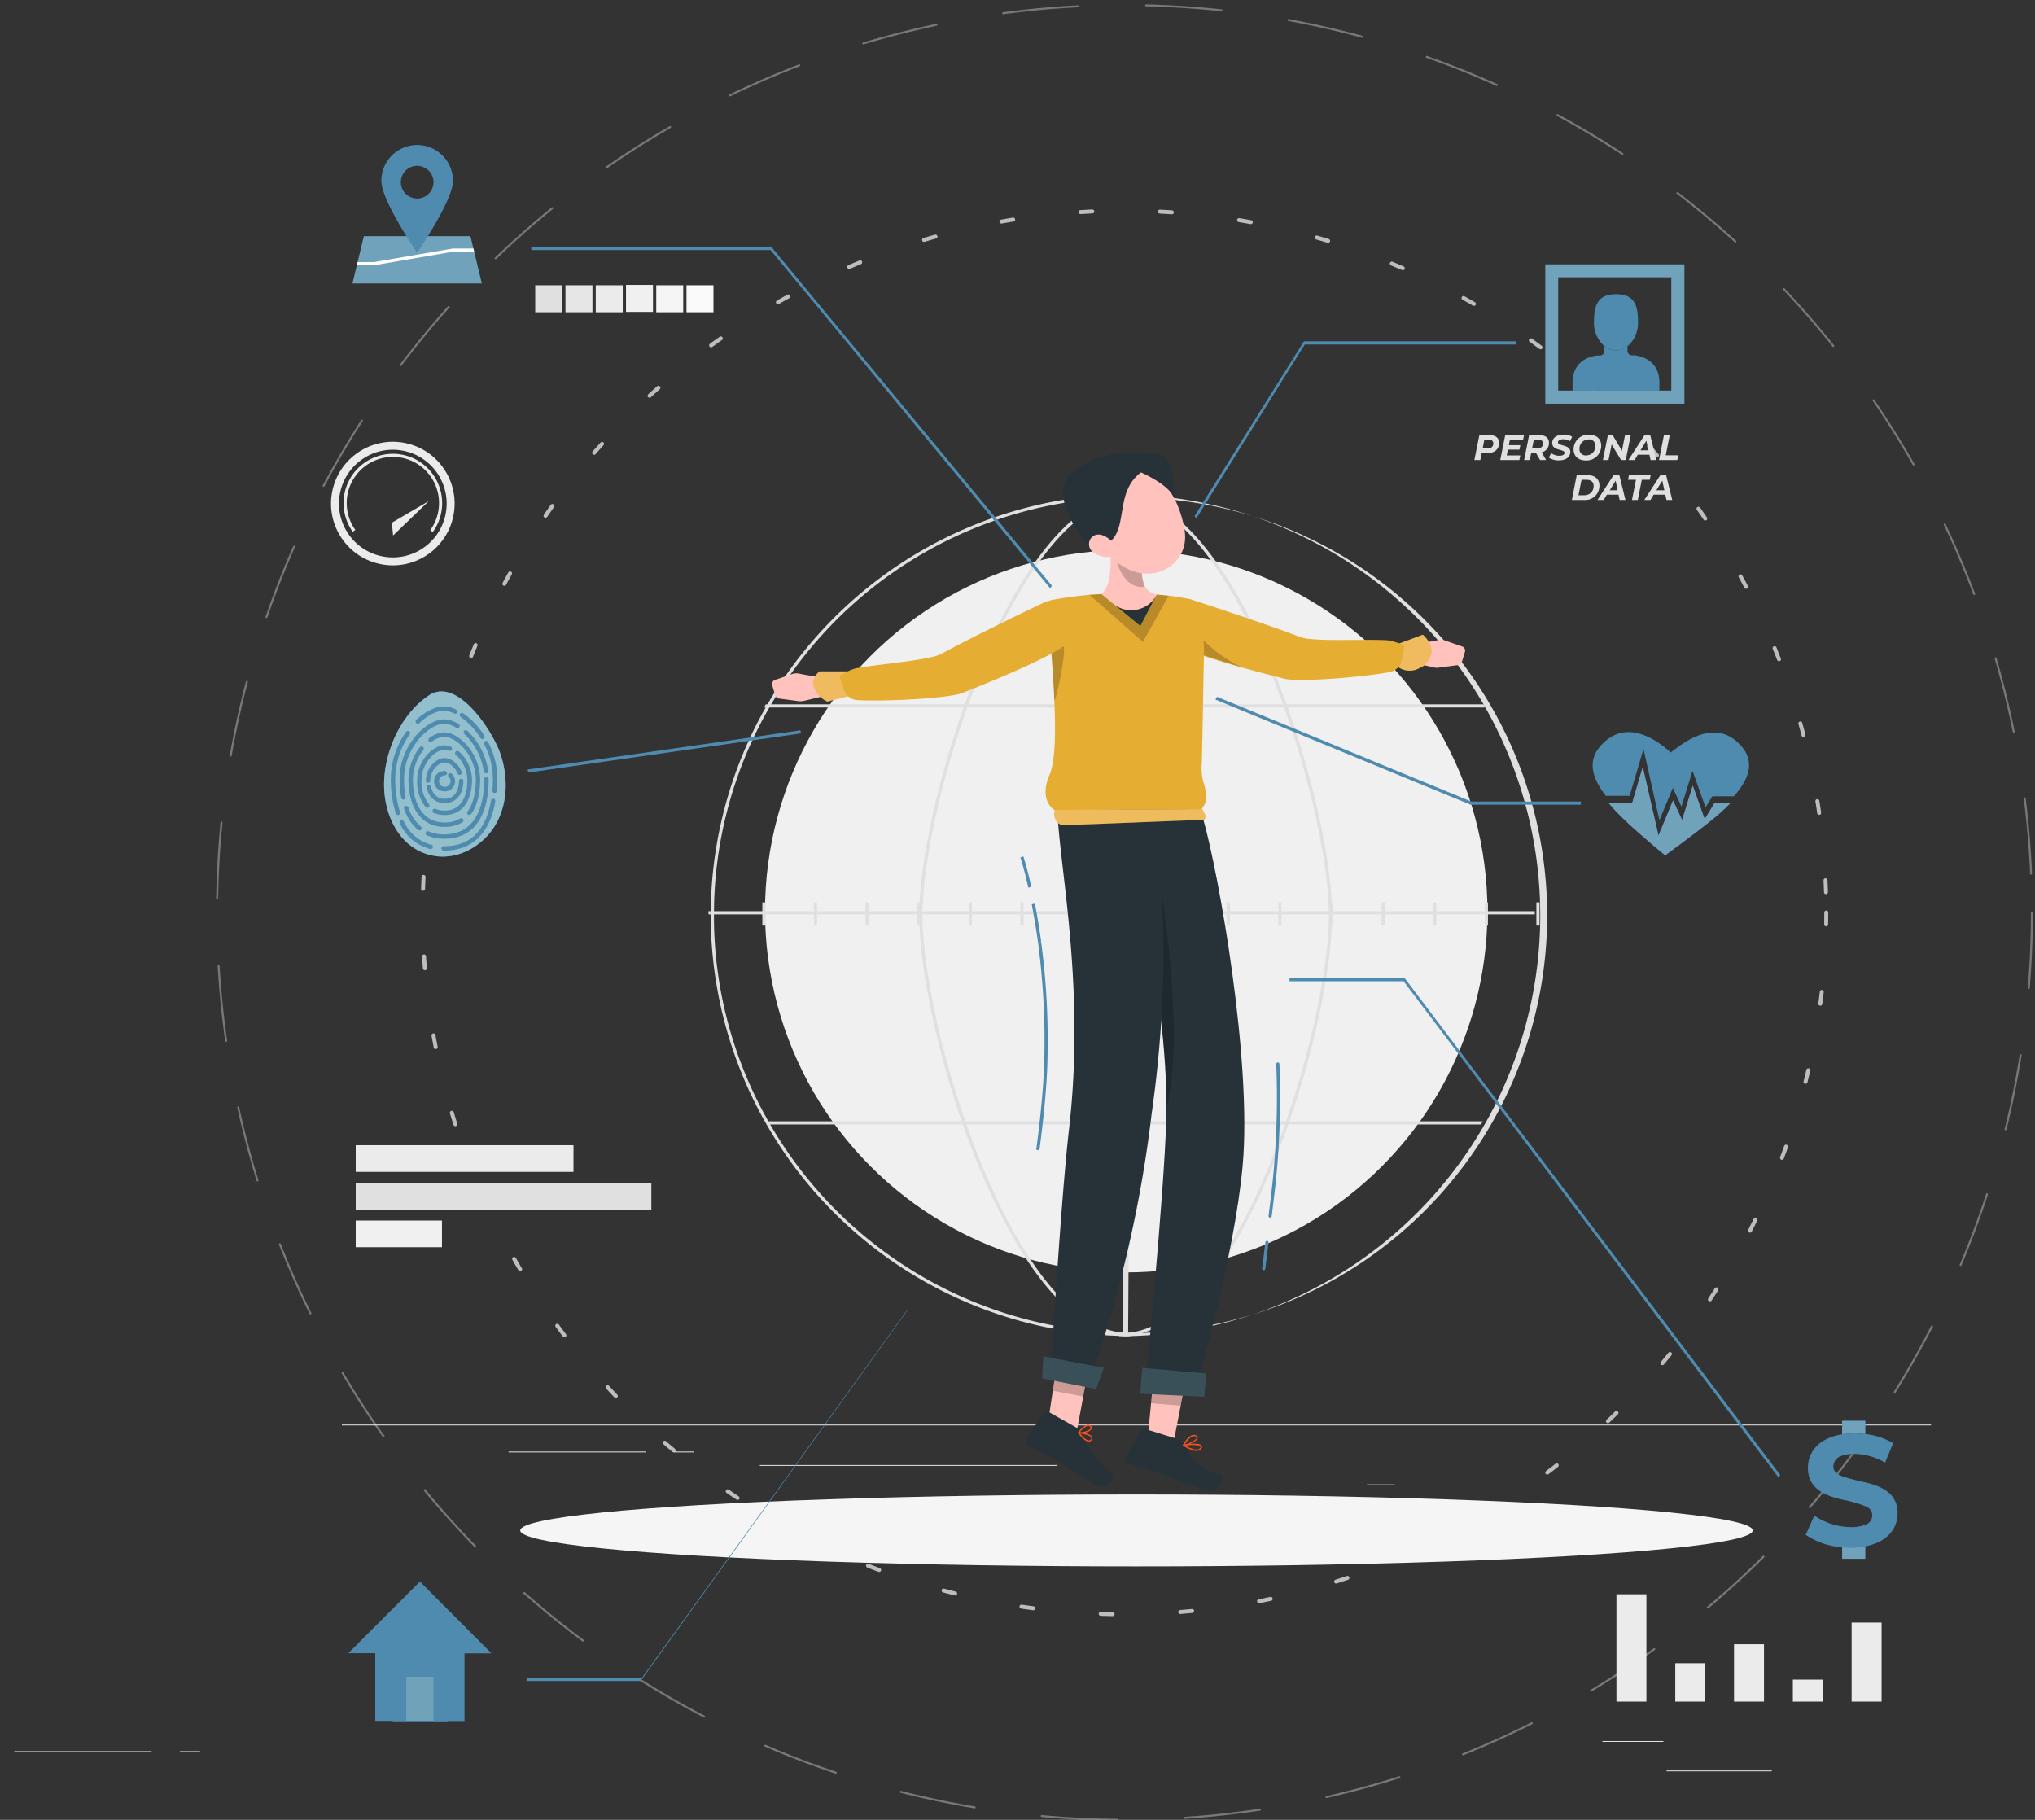 <svg id="Camada_1" data-name="Camada 1" xmlns="http://www.w3.org/2000/svg" viewBox="0 0 511.38 457.34"><rect x="0" y="0" width="511.38" height="457.34" fill="#333333" stroke="none"/><defs><style>.cls-1,.cls-2,.cls-6{fill:none;stroke-miterlimit:10;}.cls-1,.cls-2{stroke:#e0e0e0;stroke-linecap:round;}.cls-1{stroke-dasharray:3 17;opacity:0.8;}.cls-2{stroke-width:0.5px;stroke-dasharray:19 17;opacity:0.4;}.cls-3{fill:#ebebeb;}.cls-4{fill:#f0f0f0;}.cls-5{fill:#e0e0e0;}.cls-6{stroke:#ebebeb;stroke-width:2px;}.cls-7{fill:#e6e6e6;}.cls-8{fill:#f5f5f5;}.cls-9{fill:#fafafa;}.cls-10{fill:#407bff;}.cls-11,.cls-14{fill:#70a3ba;}.cls-12{fill:#4e8baf;}.cls-13{fill:#93becc;}.cls-14{opacity:0.3;}.cls-15{fill:#fff;}.cls-16{fill:#ffc2bc;}.cls-17{fill:#263238;}.cls-18,.cls-23,.cls-24{opacity:0.2;}.cls-18{isolation:isolate;}.cls-19{fill:#395059;}.cls-20{fill:#fa511e;}.cls-21,.cls-24{fill:#efbb5e;}.cls-22{fill:#e6ad33;}</style></defs><circle class="cls-1" cx="282.57" cy="229.31" r="176.36"/><circle class="cls-2" cx="282.57" cy="229.31" r="228.03"/><rect class="cls-3" x="418.8" y="444.94" width="26.45" height="0.2"/><rect class="cls-3" x="343.52" y="373.04" width="6.94" height="0.2"/><rect class="cls-3" x="402.67" y="437.53" width="15.33" height="0.2"/><rect class="cls-3" x="127.81" y="364.79" width="34.5" height="0.2"/><rect class="cls-3" x="169.42" y="364.79" width="5.06" height="0.2"/><rect class="cls-3" x="190.92" y="368.17" width="74.82" height="0.2"/><rect class="cls-3" x="3.61" y="440.09" width="34.5" height="0.2"/><rect class="cls-3" x="45.22" y="440.09" width="5.06" height="0.2"/><rect class="cls-3" x="66.71" y="443.47" width="74.82" height="0.2"/><rect class="cls-3" x="85.91" y="358.01" width="399.35" height="0.2"/><circle class="cls-4" cx="283.01" cy="228.99" r="90.77"/><path class="cls-5" d="M284.38,124.24v.8H284c-.91,0-1.8,0-2.7,0s-1.77.06-2.65.11-1.87.11-2.79.18c-2.33.2-4.64.46-6.94.8a105.2,105.2,0,0,0-75.54,51.6c-.16.26-.32.53-.47.8A104.37,104.37,0,0,0,179.41,230v.17c0,.27,0,.54,0,.8a104.29,104.29,0,0,0,14.13,51.61l.47.79a105.08,105.08,0,0,0,83.85,51.4q2.36.15,4.74.18h1.77v.8h-.89a102.73,102.73,0,0,1-12.1-.79,105.92,105.92,0,0,1-78.3-51.6l-.46-.79a105.6,105.6,0,0,1-.65-104l.45-.8a106.11,106.11,0,0,1,71.71-51.6c1.55-.3,3.12-.56,4.69-.8A106.29,106.29,0,0,1,284.38,124.24Z"/><path class="cls-5" d="M283.71,335.78C254.35,335.78,231,259.83,231,230c0-15.56,6.57-42.37,15.63-63.75,6.65-15.69,20.4-42,37.79-42v.8c-28.72,0-52.62,76.22-52.62,105,0,13.34,5.23,39.42,15.23,63.44C253.45,309,266.8,335,283.71,335Z"/><rect class="cls-5" x="178.34" y="229.61" width="210.74" height="0.8" transform="translate(52.03 512.36) rotate(-89.66)"/><path class="cls-5" d="M281.28,335.78V335a105,105,0,1,0,0-209.94v-.8a105.77,105.77,0,1,1,0,211.54Z"/><path class="cls-5" d="M282,335.78V335c16.91,0,30.26-26,36.72-41.52,10-24,15.23-50.11,15.23-63.45,0-28.75-23.9-105-52.62-105v-.8c17.4,0,31.14,26.33,37.79,42,9.06,21.38,15.63,48.19,15.63,63.75C334.7,259.83,311.31,335.78,282,335.78Z"/><rect class="cls-5" x="281.55" y="124.64" width="0.8" height="210.74" transform="translate(-1.45 1.79) rotate(-0.36)"/><polygon class="cls-5" points="372.15 282.58 322.97 282.58 283.78 282.58 282.98 282.58 282.28 282.58 243.12 282.58 242.2 282.58 194.02 282.58 193.09 282.58 192.63 281.79 193.55 281.79 241.93 281.79 242.84 281.79 282.27 281.79 282.99 281.79 283.79 281.79 323.26 281.79 372.62 281.79 372.15 282.58"/><path class="cls-5" d="M372.81,177H192.43l-.45.8H373.26Z"/><rect class="cls-5" x="178.04" y="228.99" width="207.64" height="0.8"/><rect class="cls-5" x="178.6" y="226.77" width="0.8" height="5.84"/><rect class="cls-5" x="191.57" y="226.77" width="0.8" height="5.84"/><rect class="cls-5" x="204.53" y="226.77" width="0.8" height="5.84"/><rect class="cls-5" x="217.5" y="226.77" width="0.8" height="5.84"/><rect class="cls-5" x="230.47" y="226.77" width="0.8" height="5.84"/><rect class="cls-5" x="243.44" y="226.77" width="0.8" height="5.84"/><rect class="cls-5" x="256.4" y="226.77" width="0.8" height="5.84"/><rect class="cls-5" x="269.37" y="226.77" width="0.8" height="5.84"/><rect class="cls-5" x="282.34" y="226.77" width="0.8" height="5.84"/><rect class="cls-5" x="295.31" y="226.77" width="0.8" height="5.84"/><rect class="cls-5" x="308.27" y="226.77" width="0.8" height="5.84"/><rect class="cls-5" x="321.24" y="226.77" width="0.8" height="5.84"/><rect class="cls-5" x="334.21" y="226.77" width="0.8" height="5.84"/><rect class="cls-5" x="347.18" y="226.77" width="0.8" height="5.84"/><rect class="cls-5" x="360.14" y="226.77" width="0.8" height="5.84"/><rect class="cls-5" x="373.11" y="226.77" width="0.8" height="5.84"/><rect class="cls-5" x="386.08" y="226.77" width="0.8" height="5.84"/><rect class="cls-3" x="406.2" y="400.65" width="7.53" height="26.97"/><rect class="cls-3" x="420.98" y="417.98" width="7.53" height="9.64"/><rect class="cls-3" x="435.75" y="413.21" width="7.53" height="14.41"/><rect class="cls-3" x="450.53" y="422.1" width="7.53" height="5.52"/><rect class="cls-3" x="465.3" y="407.76" width="7.53" height="19.86"/><rect class="cls-3" x="89.39" y="287.8" width="54.72" height="6.7"/><rect class="cls-5" x="89.39" y="297.31" width="74.29" height="6.7"/><rect class="cls-4" x="89.39" y="306.73" width="21.67" height="6.7"/><circle class="cls-6" cx="98.72" cy="126.55" r="14.53" transform="translate(-47.13 193.56) rotate(-76.72)"/><polygon class="cls-3" points="98.47 131.36 107.78 125.9 98.78 134.57 98.47 131.36"/><path class="cls-3" d="M108.75,133.71l-.64-.47a11.6,11.6,0,1,0-18.82-.07l-.65.47a12.39,12.39,0,1,1,20.11.07Z"/><rect class="cls-5" x="134.5" y="71.69" width="6.78" height="6.78"/><rect class="cls-7" x="142.1" y="71.69" width="6.78" height="6.78"/><rect class="cls-3" x="149.71" y="71.69" width="6.78" height="6.78"/><rect class="cls-4" x="157.31" y="71.6" width="6.78" height="6.78"/><rect class="cls-8" x="164.91" y="71.69" width="6.78" height="6.78"/><rect class="cls-9" x="172.51" y="71.69" width="6.78" height="6.78"/><path class="cls-5" d="M376.73,111.3c0,1.59-1.17,2.59-3,2.59h-1.4l-.34,1.72H370.5l1.25-6.26h2.53C375.84,109.35,376.73,110.08,376.73,111.3Zm-1.47.13c0-.61-.43-.9-1.16-.9H373l-.43,2.18h1.22C374.71,112.71,375.26,112.26,375.26,111.43Z"/><path class="cls-5" d="M379.42,110.51l-.27,1.36h2.9l-.22,1.13h-2.91l-.29,1.45h3.42l-.25,1.16H377l1.25-6.26h4.73l-.24,1.16Z"/><path class="cls-5" d="M387.42,113.68l1.1,1.93H387l-1-1.75h-1.23l-.35,1.75H383l1.25-6.26h2.55c1.56,0,2.45.72,2.45,1.94A2.39,2.39,0,0,1,387.42,113.68Zm.33-2.25c0-.61-.43-.9-1.18-.9h-1.14l-.44,2.18h1.24C387.18,112.71,387.75,112.26,387.75,111.43Z"/><path class="cls-5" d="M389.21,115l.59-1.12a3.54,3.54,0,0,0,2.06.66c.8,0,1.3-.28,1.3-.74,0-1-3.1-.46-3.1-2.46,0-1.28,1.12-2.12,2.86-2.12a4.07,4.07,0,0,1,2.16.54l-.54,1.11a3.07,3.07,0,0,0-1.7-.48c-.84,0-1.33.32-1.33.77,0,1,3.1.49,3.1,2.41,0,1.3-1.15,2.13-2.89,2.13A4.41,4.41,0,0,1,389.21,115Z"/><path class="cls-5" d="M395.44,113a3.68,3.68,0,0,1,3.88-3.76c1.9,0,3.05,1.11,3.05,2.72a3.68,3.68,0,0,1-3.88,3.76C396.59,115.72,395.44,114.61,395.44,113Zm5.46-1a1.52,1.52,0,0,0-1.71-1.56,2.29,2.29,0,0,0-2.28,2.44,1.52,1.52,0,0,0,1.71,1.57A2.29,2.29,0,0,0,400.9,112Z"/><path class="cls-5" d="M409.79,109.35l-1.25,6.26h-1.19L405,111.7l-.79,3.91H402.8l1.25-6.26h1.2l2.33,3.93.78-3.93Z"/><path class="cls-5" d="M414.48,114.27h-2.91l-.82,1.34h-1.54l4.05-6.26h1.43l1.54,6.26h-1.45Zm-.24-1.1-.53-2.41-1.47,2.41Z"/><path class="cls-5" d="M418.14,109.35h1.45l-1,5.08h3.14l-.24,1.18h-4.59Z"/><path class="cls-5" d="M396.22,119.39h2.62c1.93,0,3.08,1,3.08,2.62a3.57,3.57,0,0,1-3.9,3.64H395Zm1.85,5.07a2.25,2.25,0,0,0,2.39-2.37c0-.93-.6-1.51-1.78-1.51h-1.25l-.78,3.88Z"/><path class="cls-5" d="M406.72,124.31H403.8l-.81,1.34h-1.55l4.05-6.26h1.44l1.53,6.26H407Zm-.24-1.1L406,120.8l-1.48,2.41Z"/><path class="cls-5" d="M411.11,120.57h-2l.24-1.18h5.46l-.24,1.18h-2l-1,5.08H410.1Z"/><path class="cls-5" d="M418.48,124.31h-2.92l-.81,1.34H413.2l4.05-6.26h1.43l1.54,6.26h-1.45Zm-.24-1.1-.53-2.41-1.48,2.41Z"/><ellipse id="_Path_" data-name="&lt;Path&gt;" class="cls-8" cx="285.59" cy="384.61" rx="154.86" ry="9.04"/><rect class="cls-10" x="98.72" y="418.68" width="13.82" height="13.82"/><rect class="cls-11" x="98.72" y="418.68" width="13.82" height="13.82"/><path class="cls-12" d="M105.52,397.46l-18,18H94.3v17h7.8V421.38h6.83V432.5h7.8v-17h6.79Z"/><polygon class="cls-12" points="227.92 329.46 160.99 422.44 132.32 422.44 132.32 421.64 161.2 421.64 161.29 421.69 228.3 328.76 227.92 329.46"/><path class="cls-10" d="M96.52,197.46c.07,6.3,2.73,13,8.22,16.08a13.38,13.38,0,0,0,5.3,1.67c6,.57,11.92-3.16,14.77-8.46s2.86-11.83.87-17.5-10.76-19.18-17.85-14.52S96.41,189.06,96.52,197.46Z"/><path class="cls-13" d="M96.52,197.46c.07,6.3,2.73,13,8.22,16.08a13.38,13.38,0,0,0,5.3,1.67c6,.57,11.92-3.16,14.77-8.46s2.86-11.83.87-17.5-10.76-19.18-17.85-14.52S96.41,189.06,96.52,197.46Z"/><path class="cls-12" d="M100,204.82a.55.55,0,0,1-.52-.38,28.12,28.12,0,0,1-1.26-8.79,20.48,20.48,0,0,1,3.84-11.73.56.56,0,0,1,.77-.13.55.55,0,0,1,.13.77,19.46,19.46,0,0,0-3.64,11.09,27.42,27.42,0,0,0,1.2,8.44.55.55,0,0,1-.35.7A.47.47,0,0,1,100,204.82Z"/><path class="cls-12" d="M108.19,213.35l-.15,0a11.63,11.63,0,0,1-7.56-6.44.55.55,0,1,1,1-.49,10.53,10.53,0,0,0,6.86,5.86.55.55,0,0,1-.14,1.09Z"/><path class="cls-12" d="M111.57,213.77a.56.56,0,1,1,0-1.11c6.54,0,10.52-3.86,11.81-11.47a.55.55,0,0,1,1.09.18C123.09,209.48,118.63,213.77,111.57,213.77Z"/><path class="cls-12" d="M124.24,199.27h0a.55.55,0,0,1-.5-.6c.08-1,.12-2,.12-3a18.83,18.83,0,0,0-2.19-8.66.55.55,0,1,1,1-.51,20,20,0,0,1,2.31,9.17c0,1.07,0,2.12-.12,3.11A.56.56,0,0,1,124.24,199.27Z"/><path class="cls-12" d="M121.21,185.73a.53.53,0,0,1-.46-.26,18.37,18.37,0,0,0-5-5.31.55.55,0,0,1-.15-.76.54.54,0,0,1,.76-.15,19.44,19.44,0,0,1,5.36,5.63.56.56,0,0,1-.47.85Z"/><path class="cls-12" d="M105,181.88a.56.56,0,0,1-.4-.17.55.55,0,0,1,0-.78c2.3-2.16,4.81-3.4,6.91-3.4a7.44,7.44,0,0,1,3.15.8.55.55,0,0,1-.47,1,6.37,6.37,0,0,0-2.68-.69c-1.82,0-4.06,1.12-6.15,3.09A.57.57,0,0,1,105,181.88Z"/><path class="cls-12" d="M101.37,200.94a.55.55,0,0,1-.54-.46,25.86,25.86,0,0,1-.41-4.7c0-8.56,6.79-15,11.19-15a7.21,7.21,0,0,1,3.63,1.17.55.55,0,0,1,.19.76.56.56,0,0,1-.76.19,6.12,6.12,0,0,0-3.06-1c-4,0-10.08,6.23-10.08,13.9a25.51,25.51,0,0,0,.38,4.5.56.56,0,0,1-.44.65Z"/><path class="cls-12" d="M105.37,208.67a.53.53,0,0,1-.35-.13,11.84,11.84,0,0,1-3.47-5.3.55.55,0,0,1,.34-.7.56.56,0,0,1,.71.34,10.71,10.71,0,0,0,3.13,4.81.55.55,0,0,1-.36,1Z"/><path class="cls-12" d="M111.61,210.78a10.8,10.8,0,0,1-4.25-.81.55.55,0,1,1,.43-1,9.78,9.78,0,0,0,3.82.72c8.77,0,10.08-8.71,10.08-13.9a.55.55,0,0,1,.55-.55.54.54,0,0,1,.55.55C122.79,205.45,118.82,210.78,111.61,210.78Z"/><path class="cls-12" d="M122.1,194.33a.55.55,0,0,1-.54-.48,16.06,16.06,0,0,0-4.89-9.42.55.55,0,0,1,0-.78.54.54,0,0,1,.78,0,17.19,17.19,0,0,1,5.22,10.08.55.55,0,0,1-.47.62Z"/><path class="cls-12" d="M111.65,207.8c-5.57,0-9-4.56-9-11.89a13.3,13.3,0,0,1,2.86-8.11.56.56,0,0,1,.78-.09.54.54,0,0,1,.09.77,12.17,12.17,0,0,0-2.62,7.43c0,6.75,3,10.79,7.92,10.79a7.48,7.48,0,0,0,3.95-1,.55.55,0,0,1,.57.95A8.59,8.59,0,0,1,111.65,207.8Z"/><path class="cls-12" d="M117.94,204.82a.57.57,0,0,1-.33-.11.56.56,0,0,1-.12-.77c1.36-1.85,2.08-4.63,2.08-8,0-5.95-4.79-10.78-7.92-10.78a5.67,5.67,0,0,0-3.14,1.23.55.55,0,1,1-.65-.89,6.62,6.62,0,0,1,3.79-1.45c3.55,0,9,5.11,9,11.89,0,3.64-.79,6.64-2.29,8.68A.53.53,0,0,1,117.94,204.82Z"/><path class="cls-12" d="M107.36,203a.53.53,0,0,1-.41-.19,10.11,10.11,0,0,1-2.12-6.72c0-4.72,3.77-8.77,6.86-8.77a4.28,4.28,0,0,1,1.65.36.55.55,0,0,1-.43,1,3.18,3.18,0,0,0-1.22-.27c-2.26,0-5.76,3.3-5.76,7.67a9,9,0,0,0,1.84,6,.55.55,0,0,1,0,.78A.59.59,0,0,1,107.36,203Z"/><path class="cls-12" d="M111.69,204.82a6.61,6.61,0,0,1-2.66-.53.55.55,0,0,1-.28-.73.53.53,0,0,1,.72-.28,5.5,5.5,0,0,0,2.22.43c5.2,0,5.76-5.36,5.76-7.67a8.72,8.72,0,0,0-2.93-6.37.54.54,0,0,1,0-.77.55.55,0,0,1,.78-.06,9.7,9.7,0,0,1,3.31,7.2C118.56,201.54,116,204.82,111.69,204.82Z"/><path class="cls-12" d="M111.73,201.83c-2.3,0-4-1.5-4.54-4a.56.56,0,0,1,.43-.66.55.55,0,0,1,.65.43c.43,2,1.69,3.15,3.46,3.15,2.66,0,3.6-2.35,3.6-4.56a.56.56,0,0,1,1.11,0C116.44,199.61,114.59,201.83,111.73,201.83Z"/><path class="cls-12" d="M107.58,196.72a.55.55,0,0,1-.55-.55c0-3.18,2.53-5.66,4.7-5.66,1.68,0,3.48,1.46,4.28,3.47a.56.56,0,0,1-.31.72.55.55,0,0,1-.71-.31c-.62-1.55-2-2.77-3.26-2.77-1.62,0-3.6,2.1-3.6,4.55A.54.54,0,0,1,107.58,196.72Z"/><path class="cls-12" d="M111.78,198.85a2.55,2.55,0,1,1,0-5.09.55.55,0,0,1,.55.55.55.55,0,0,1-.55.55,1.44,1.44,0,1,0,1.44,1.44,1.41,1.41,0,0,0-.47-1.05.56.56,0,0,1,0-.78.55.55,0,0,1,.78,0,2.54,2.54,0,0,1-1.72,4.41Z"/><polygon class="cls-12" points="132.74 194.15 132.6 193.37 201.15 183.53 201.29 184.31 132.74 194.15"/><polygon class="cls-12" points="263.93 147.87 193.63 62.84 133.51 62.84 133.51 62.05 193.84 62.05 264.32 147.17 263.93 147.87"/><polygon class="cls-11" points="121.07 71.22 88.58 71.22 91.44 59.36 118.21 59.36 121.07 71.22"/><polygon class="cls-14" points="121.07 71.22 88.58 71.22 91.44 59.36 118.21 59.36 121.07 71.22"/><path class="cls-12" d="M104.83,36.44a9,9,0,0,0-9,9c0,5,9,18.08,9,18.08s9-13.11,9-18.08A9,9,0,0,0,104.83,36.44Zm0,13.44a4.1,4.1,0,1,1,4.1-4.1A4.09,4.09,0,0,1,104.83,49.88Z"/><polygon class="cls-15" points="89.68 66.66 94.07 66.65 113.91 63.24 119.15 63.24 118.96 62.45 113.84 62.45 94 65.86 89.87 65.86 89.68 66.66"/><path class="cls-11" d="M388.33,66.44v35h34.94V66.44ZM420,98.16H391.55V69.67H420Z"/><path class="cls-14" d="M388.33,66.44v35h34.94V66.44ZM420,98.16H391.55V69.67H420Z"/><path class="cls-12" d="M411.62,81A7.71,7.71,0,0,1,409,87a4.56,4.56,0,0,1-5.8,0,7.67,7.67,0,0,1-2.65-6c0-3.9.7-7.07,5.55-7.07S411.62,77.06,411.62,81Z"/><path class="cls-12" d="M417,96.17v2H395.17v-2c0-3.79,2.21-6.34,6.14-6.83l.74,0a1.12,1.12,0,0,0,1.12-1.11V87a4.56,4.56,0,0,0,5.8,0v1.18a1.11,1.11,0,0,0,1.11,1.11l.75,0C414.76,89.83,417,92.38,417,96.17Z"/><polygon class="cls-12" points="300.59 130.35 300.2 129.65 327.66 85.78 380.92 85.78 380.92 86.58 327.87 86.58 300.59 130.35"/><path class="cls-10" d="M430.82,201.84h4c-3.44,3.59-8.4,7.13-13.12,10.7l-3.2,2.35s-.05,0-.07.05l-3.11-2.6c-4-3.45-8.18-7-11.14-10.61h6l2.63-9L416.77,210l3.65-8.85,2.28,4.93,2.68-8.64,3,8.44Z"/><path class="cls-11" d="M430.82,201.84h4c-3.44,3.59-8.4,7.13-13.12,10.7l-3.2,2.35s-.05,0-.07.05l-3.11-2.6c-4-3.45-8.18-7-11.14-10.61h6l2.63-9L416.77,210l3.65-8.85,2.28,4.93,2.68-8.64,3,8.44Z"/><path class="cls-12" d="M435.71,200.12h-5.42l-1.7,2.8-3.27-9.22-2.79,9L420.37,198,417,206.13,413,188.22,409.52,200h-6c-3.71-4.8-5-9.52-.16-13.71,6-5.25,13-.36,16.49,2.82,3.71-3,11.86-9,18.12-1.13C441.06,191.92,439.17,196.2,435.71,200.12Z"/><polygon class="cls-12" points="397.27 202.23 369.51 202.23 369.42 202.18 305.43 175.81 305.82 175.11 369.72 201.43 397.27 201.43 397.27 202.23"/><path class="cls-12" d="M476.85,380.31c0,3.88-2.66,7.27-8.14,8.3a19.6,19.6,0,0,1-3.65.32c-.71,0-1.42,0-2.13-.1a18.5,18.5,0,0,1-9.17-3.12l2.18-4.84a16.13,16.13,0,0,0,7,2.73,14.52,14.52,0,0,0,2.17.17,9.16,9.16,0,0,0,3.61-.59,2.43,2.43,0,0,0,0-4.67,32,32,0,0,0-5.78-1.64c-4.21-1-8.62-2.64-8.62-8,0-4.06,2.82-7.52,8.62-8.42a19.83,19.83,0,0,1,3.09-.23,22.08,22.08,0,0,1,2.69.17,17,17,0,0,1,7,2.29l-2,4.88a16.76,16.76,0,0,0-5-1.9,13.61,13.61,0,0,0-2.73-.28,9.37,9.37,0,0,0-3.05.43,2.87,2.87,0,0,0-2.23,2.74c0,1.2.88,1.92,2.23,2.45a53.82,53.82,0,0,0,5.78,1.52C472.76,373.52,476.85,375.18,476.85,380.31Z"/><path class="cls-10" d="M468.71,357.06v3.3a22.08,22.08,0,0,0-2.69-.17,19.83,19.83,0,0,0-3.09.23v-3.36Z"/><path class="cls-10" d="M468.71,388.61v3.12h-5.78v-2.9c.71.07,1.42.1,2.13.1A19.6,19.6,0,0,0,468.71,388.61Z"/><path class="cls-11" d="M468.71,357.06v3.3a22.08,22.08,0,0,0-2.69-.17,19.83,19.83,0,0,0-3.09.23v-3.36Z"/><path class="cls-11" d="M468.71,388.61v3.12h-5.78v-2.9c.71.07,1.42.1,2.13.1A19.6,19.6,0,0,0,468.71,388.61Z"/><polygon class="cls-12" points="446.96 371.35 352.72 246.6 324.05 246.6 324.05 245.81 352.93 245.81 353.02 245.86 447.36 370.66 446.96 371.35"/><g id="_Group_" data-name="&lt;Group&gt;"><polygon class="cls-16" points="288.39 361.65 294.83 362.88 298.5 343.95 290.18 342.96 288.39 361.65"/><path class="cls-17" d="M296.17,361.72l-8.55-2.66a.73.73,0,0,0-.86.36l-3.82,6.64a1.22,1.22,0,0,0,.35,1.63,1.11,1.11,0,0,0,.29.14c3,1,4.44,1.36,8.2,2.55,2.33.72,8.83,4,12.16,4s4-3.47,2.62-3.81c-6-1.47-8-5.64-9.34-8A1.89,1.89,0,0,0,296.17,361.72Z"/><polygon class="cls-18" points="298.5 343.96 296.69 353.25 289.25 352.65 290.18 342.96 298.5 343.96"/><path class="cls-17" d="M293.12,197.3c3.26.55,5.78-.68,7.54,2.17.59,1,1.36,5.23,1.69,6.35,4,14,12.3,61,9.92,87.12-2.11,23.31-11.69,55.6-11.69,55.6l-12.91,1.21s4.89-49.46,5.42-68.73c.92-33-13-85.88-13-85.88Z"/><polygon class="cls-19" points="302.65 351 286.52 350.26 287.02 343.75 303.13 345.16 302.65 351"/><path class="cls-18" d="M289.65,212.85l-3.42,9.25c2.54,12.37,6.66,34.1,6.91,56.24C297.91,260.53,292,221.41,289.65,212.85Z"/><polygon class="cls-16" points="263.24 358.2 270.6 359.61 274.05 341.06 266.04 339.81 263.24 358.2"/><path class="cls-17" d="M270.73,358.9l-7.46-4.21a.58.58,0,0,0-.77.19L258,361.34a1.32,1.32,0,0,0,.31,1.78l.12.08c2.62,1.42,4,2,7.2,3.82,2,1.17,7.09,4.69,9.88,6.25s5-1.94,4-2.85c-4.62-4.14-6.83-7.9-7.8-10.45A2,2,0,0,0,270.73,358.9Z"/><polygon class="cls-18" points="265.99 340.01 273.96 341.54 272.21 350.96 264.55 349.5 265.99 340.01"/><path class="cls-17" d="M287.78,194.52s9.19,32.45,1.58,85.7a314.61,314.61,0,0,1-15.77,67.54l-9.46-4.47s2.51-42.22,4.49-59.33c4.05-35-2-63.9-2.84-78.95a8.47,8.47,0,0,1,7.26-8.95Z"/><polygon class="cls-19" points="275.47 349.09 261.87 346.4 262.16 340.86 277.37 343.75 275.47 349.09"/><path class="cls-20" d="M273.93,362.25a1.12,1.12,0,0,0,.5-.51.68.68,0,0,0,.05-.62c-.43-.9-3.12-1.2-3.42-1.23a.13.13,0,0,0-.14.06.15.15,0,0,0,0,.17c.61.84,1.8,2.22,2.74,2.16A.63.63,0,0,0,273.93,362.25Zm-2.53-2c.92.14,2.56.47,2.82,1a.33.33,0,0,1,0,.32.73.73,0,0,1-.56.42c-.55,0-1.37-.65-2.24-1.78Z"/><path class="cls-20" d="M273.39,359.81a1.73,1.73,0,0,0,.9-.7.67.67,0,0,0-.15-.77.91.91,0,0,0-.72-.3c-1.07,0-2.43,1.83-2.49,1.9a.16.16,0,0,0,0,.15.15.15,0,0,0,.11.11A5.07,5.07,0,0,0,273.39,359.81Zm-.35-1.35a1.12,1.12,0,0,1,.4-.1.59.59,0,0,1,.49.2.37.37,0,0,1,.09.41c-.27.54-1.8,1-2.67.95A5.73,5.73,0,0,1,273,358.46Z"/><path class="cls-20" d="M299.57,364.41a2.75,2.75,0,0,0,1.79.09,1.1,1.1,0,0,0,.66-.72.52.52,0,0,0-.06-.54c-.62-.8-4.14-.24-4.54-.17a.15.15,0,0,0-.12.13.14.14,0,0,0,.07.16A11.38,11.38,0,0,0,299.57,364.41Zm1.79-1.17a.54.54,0,0,1,.33.18.24.24,0,0,1,0,.22.8.8,0,0,1-.49.54c-.85.34-2.49-.42-3.36-.89a10.34,10.34,0,0,1,3.51,0Z"/><path class="cls-20" d="M297.35,363.39h.06c1-.13,3.45-1.19,3.58-2.05,0-.19-.05-.45-.45-.63-1.62-.75-3.22,2.31-3.31,2.45a.18.18,0,0,0,0,.16A.27.27,0,0,0,297.35,363.39Zm3-2.44.11.05c.29.13.27.25.26.29-.08.55-1.85,1.48-3,1.73.42-.69,1.56-2.39,2.64-2.07Z"/><path class="cls-16" d="M353.64,166.16s.61-4.47,1.15-4.31a55.49,55.49,0,0,0,6.64-1,3.39,3.39,0,0,1,1.73.13l4.28,1.49a1.09,1.09,0,0,1,.69,1.33l-.77,2.56a1.09,1.09,0,0,1-.9.76l-5,.67a3.57,3.57,0,0,1-1.22-.06Z"/><path class="cls-21" d="M351.65,161.69l5.9-2.19s3,2.53,2,5.21-2.43,2.94-2.43,2.94a5.07,5.07,0,0,1-5.77,0C348,165.72,351.65,161.69,351.65,161.69Z"/><path class="cls-22" d="M299.27,150.65c5.77,1.84,20.55,6.77,27.51,9.46,3.21,1.24,16.27.45,21.93.8a16.93,16.93,0,0,1,4.22,1.31l-.83,4.3a4.07,4.07,0,0,1-2.57,2.32c-6.65,1.32-23.13,2.63-26.66,1.75-10.29-2.58-27.44-7.22-28.72-9.81C292.24,156.9,294.83,149.24,299.27,150.65Z"/><path class="cls-23" d="M312.08,167.73l-9.51-3.06a37,37,0,0,0-.19-3.81A35.9,35.9,0,0,0,312.08,167.73Z"/><path class="cls-16" d="M208.53,174.58s-.6-4.47-1.15-4.31a57.65,57.65,0,0,1-6.64-1,3.39,3.39,0,0,0-1.73.13l-4.28,1.48a1.09,1.09,0,0,0-.68,1.34l.77,2.56a1.08,1.08,0,0,0,.89.76l5,.67a3.57,3.57,0,0,0,1.22-.06Z"/><path class="cls-21" d="M213,168.72l-7.07,0s-2.57,1.9-1.22,4.43a6.57,6.57,0,0,0,3.21,3.18l5.27-1.35A4,4,0,0,0,213,168.72Z"/><path class="cls-22" d="M269,160.67a4.53,4.53,0,0,1-1.69,1.71,30.07,30.07,0,0,1-3.06,1.86h0c-5.81,3.17-15.65,7.24-22.42,9.92-3.38,1.34-19.89,2.21-26.65,1.77A4.05,4.05,0,0,1,212.3,174l-1.38-4.16a16.75,16.75,0,0,1,4-1.85c5.56-1.1,18.61-2,21.63-3.67,6.55-3.59,20.55-10.42,26-13C266.8,149.32,270.38,156.58,269,160.67Z"/><path class="cls-22" d="M303.15,200.23a3.94,3.94,0,0,1-.62,2.24l-.33.49-.24.39h0L265,203.6a1.12,1.12,0,0,1-.22-.16c-2.6-2-2.43-5.63-1.07-8.63,1.13-2.54,1.46-7.4,1.4-13.08s-.51-12.25-.93-18.19c-.38-5.46-.28-12.61-.28-12.61s0-.06,0-.06a91.47,91.47,0,0,1,12.9-1.59,98.35,98.35,0,0,1,13.84.13,57.8,57.8,0,0,1,8.61,1.24l0,0a24.49,24.49,0,0,1,3.08,10.19,37,37,0,0,1,.19,3.81c0,.52,0,1.05,0,1.6-.11,2.91-.16,10.08-.5,25.22a15.47,15.47,0,0,0,.27,4.76A14.52,14.52,0,0,1,303.15,200.23Z"/><path class="cls-23" d="M293.66,149.73l-6.46,11.6s-13.27-11.84-13.51-11.84l3.14-.18,2.87,2.36,6.86,5.65,4.11-7.88Z"/><path class="cls-23" d="M264.94,175.83c-.06-2-.48-8.54-.71-11.58h0a30.07,30.07,0,0,0,3.06-1.86C267.94,164.52,265,177.79,264.94,175.83Z"/><path class="cls-17" d="M290.67,149.44l-4.11,7.88-6.86-5.65a7.12,7.12,0,0,0,4.57,1.65A7.2,7.2,0,0,0,290.67,149.44Z"/><path class="cls-16" d="M290.67,149.44a7.2,7.2,0,0,1-6.4,3.88,7.12,7.12,0,0,1-4.57-1.65l-2.87-2.36c3.14-2.95,2.35-11.11,1.52-15.59l8.45,4.61C287.27,143.27,285.74,148.2,290.67,149.44Z"/><path class="cls-23" d="M280.72,141.32s1.69,6.87,7.06,6.15c0,0-.3.16-.81-3a25.43,25.43,0,0,1-.18-6.11S281.07,138.49,280.72,141.32Z"/><path class="cls-16" d="M274.66,131.1c3,6.82,4.16,9.77,9,12,7.3,3.41,15-1.8,14.08-9.37-.83-6.83-5.63-16.82-13.49-17.06a10.18,10.18,0,0,0-9.6,14.39Z"/><path class="cls-17" d="M274,138c12.31-1.35,3.76-14.56,14.21-20.25-2.72-4.81-10.36-5.38-18.78,1C262.26,124.17,274,138,274,138Z"/><path class="cls-17" d="M279.61,116s13.43,4,15.44,9.18c0,0,.52-10.81-4.26-11.1S277.29,112.82,279.61,116Z"/><path class="cls-16" d="M274.64,138.71a5.48,5.48,0,0,0,4,1.26c1.89-.19,2.16-2.05,1.06-3.48s-3.17-2.74-4.8-1.88A2.45,2.45,0,0,0,274,138,2.53,2.53,0,0,0,274.64,138.71Z"/></g><path class="cls-21" d="M302.55,206.11c-.29-.2-27.17,1.07-35,1.21-2.74.26-3-3.39-2.35-3.8l36.38-.19.05,0,.26-.39a12.65,12.65,0,0,1,1,1.94A1.21,1.21,0,0,1,302.55,206.11Z"/><path class="cls-24" d="M302.55,206.11c-.29-.2-27.17,1.07-35,1.21-2.74.26-3-3.39-2.35-3.8l36.38-.19.05,0,.26-.39a12.65,12.65,0,0,1,1,1.94A1.21,1.21,0,0,1,302.55,206.11Z"/><path class="cls-12" d="M317.52,319.21h0a.39.39,0,0,1-.35-.44l.81-6.59a.39.39,0,0,1,.44-.34.39.39,0,0,1,.35.44l-.81,6.59A.4.4,0,0,1,317.52,319.21Z"/><path class="cls-12" d="M319.13,306h0a.4.4,0,0,1-.35-.45l.56-4.54a207.3,207.3,0,0,0,1.37-33.6.41.41,0,0,1,.39-.42.41.41,0,0,1,.41.39,207.82,207.82,0,0,1-1.38,33.73l-.56,4.54A.4.4,0,0,1,319.13,306Z"/><path class="cls-12" d="M261.19,289.06l-.79-.11c0-.12,1.73-12.34,2-21.83a187.6,187.6,0,0,0-1.55-30.24l.79-.1a188,188,0,0,1,1.56,30.37C262.93,276.68,261.2,288.94,261.19,289.06Z"/><path class="cls-12" d="M260.86,236.88c-.44-3.28-1-6.52-1.58-9.63l.78-.16c.61,3.13,1.15,6.39,1.59,9.69Z"/><path class="cls-12" d="M258.41,223.07c-.51-2.27-1.15-4.94-2-7.6l.76-.24c.85,2.68,1.49,5.38,2,7.66Z"/></svg>